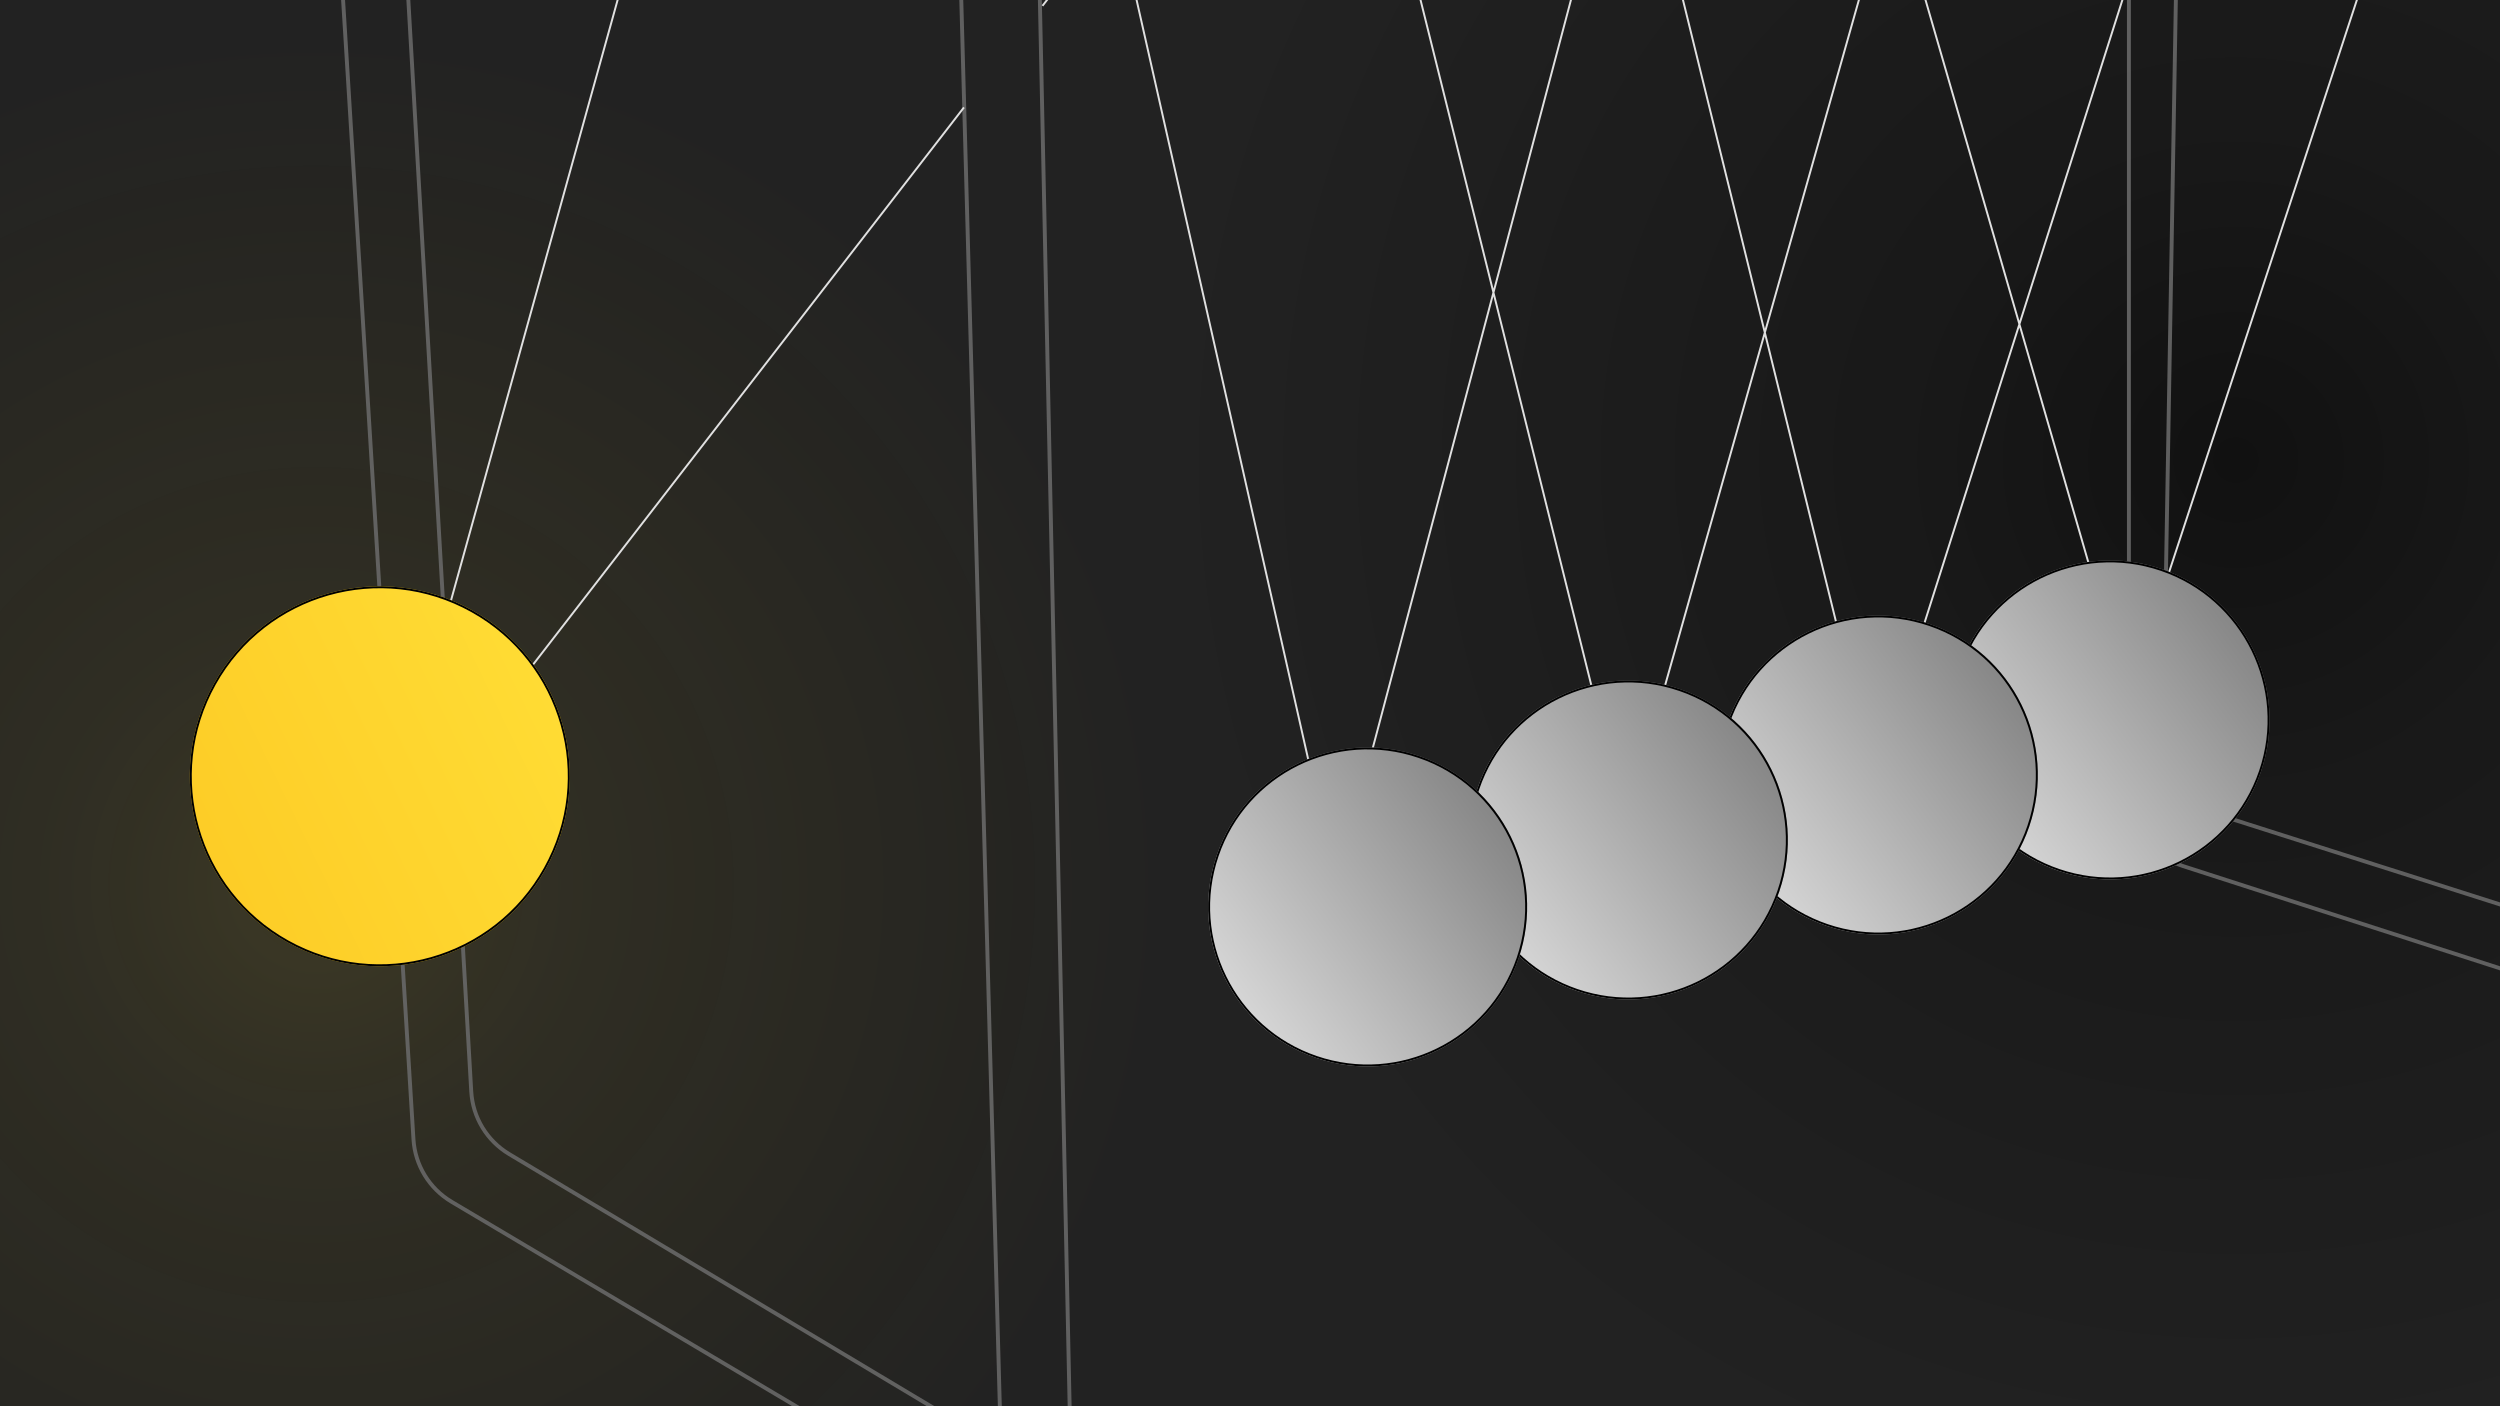 <svg width="1280" height="720" viewBox="0 0 1280 720" fill="none" xmlns="http://www.w3.org/2000/svg">
<g clip-path="url(#clip0_301_1050)">
<rect width="1280" height="720" fill="#222222"/>
<g opacity="0.2" filter="url(#filter0_f_301_1050)">
<circle cx="162.5" cy="452.5" r="433.5" fill="url(#paint0_radial_301_1050)" fill-opacity="0.6"/>
</g>
<circle opacity="0.5" cx="1144" cy="236" r="548" fill="url(#paint1_radial_301_1050)"/>
<path opacity="0.9" d="M241.281 558.849L208.466 -10.423C208.172 -15.524 205.558 -20.209 201.372 -23.139C189.919 -31.157 174.273 -22.387 175.135 -8.433L211.695 583.374C212.511 596.59 219.815 608.545 231.201 615.304L432 734.5L492.255 759.735C518.947 770.914 548.31 750.925 547.698 721.993L531.918 -23.246C531.686 -34.223 522.721 -43 511.742 -43C500.379 -43 491.257 -33.624 491.568 -22.266L512.001 723.296C512.217 731.183 503.642 736.202 496.872 732.152L260.681 590.875C249.309 584.073 242.043 572.079 241.281 558.849Z" stroke="#686868" stroke-width="2"/>
<path opacity="0.9" d="M1090 405.372V-14.856C1090 -21.563 1095.44 -27 1102.14 -27C1108.93 -27 1114.4 -21.434 1114.29 -14.646L1107.51 378.228C1107.21 395.897 1118.53 411.672 1135.37 417.033L1341.08 482.522C1347.58 484.593 1352 490.637 1352 497.465C1352 508.104 1341.63 515.656 1331.5 512.39L1117.72 443.441C1101.2 438.112 1090 422.733 1090 405.372Z" stroke="#686868" stroke-width="2"/>
<path d="M1305 -299.466L1089.38 357.498L899.165 -299.466H1181.79L967.702 374.442H953.841L782.112 -323.342H1043.17L840.638 392.926H825.236L638.105 -358H795.973M795.973 -358H501.029L684.31 453L899.165 -358H812.915M795.973 -358H812.915M812.915 -358L533.745 3M415.55 -358L217.237 356.727L246.5 374.442L493.532 55" stroke="#E1E1E1"/>
<g filter="url(#filter1_dii_301_1050)">
<circle cx="1079.35" cy="373.604" r="81.65" transform="rotate(18.839 1079.35 373.604)" fill="url(#paint2_linear_301_1050)"/>
<circle cx="1079.35" cy="373.604" r="81.15" transform="rotate(18.839 1079.35 373.604)" stroke="black"/>
</g>
<g filter="url(#filter2_dii_301_1050)">
<circle cx="960.692" cy="401.801" r="81.65" transform="rotate(18.839 960.692 401.801)" fill="url(#paint3_linear_301_1050)"/>
<circle cx="960.692" cy="401.801" r="81.15" transform="rotate(18.839 960.692 401.801)" stroke="black"/>
</g>
<g filter="url(#filter3_dii_301_1050)">
<circle cx="832.706" cy="435.08" r="81.65" transform="rotate(18.839 832.706 435.08)" fill="url(#paint4_linear_301_1050)"/>
<circle cx="832.706" cy="435.08" r="81.15" transform="rotate(18.839 832.706 435.08)" stroke="black"/>
</g>
<g filter="url(#filter4_dii_301_1050)">
<circle cx="699.228" cy="469.36" r="81.65" transform="rotate(18.839 699.228 469.36)" fill="url(#paint5_linear_301_1050)"/>
<circle cx="699.228" cy="469.36" r="81.15" transform="rotate(18.839 699.228 469.36)" stroke="black"/>
</g>
<g filter="url(#filter5_dii_301_1050)">
<circle cx="193.454" cy="427.455" r="97.259" transform="rotate(29.161 193.454 427.455)" fill="url(#paint6_linear_301_1050)"/>
<circle cx="193.454" cy="427.455" r="96.759" transform="rotate(29.161 193.454 427.455)" stroke="black"/>
</g>
</g>
<defs>
<filter id="filter0_f_301_1050" x="-495" y="-205" width="1315" height="1315" filterUnits="userSpaceOnUse" color-interpolation-filters="sRGB">
<feFlood flood-opacity="0" result="BackgroundImageFix"/>
<feBlend mode="normal" in="SourceGraphic" in2="BackgroundImageFix" result="shape"/>
<feGaussianBlur stdDeviation="112" result="effect1_foregroundBlur_301_1050"/>
</filter>
<filter id="filter1_dii_301_1050" x="991.678" y="261.932" width="175.344" height="217.344" filterUnits="userSpaceOnUse" color-interpolation-filters="sRGB">
<feFlood flood-opacity="0" result="BackgroundImageFix"/>
<feColorMatrix in="SourceAlpha" type="matrix" values="0 0 0 0 0 0 0 0 0 0 0 0 0 0 0 0 0 0 127 0" result="hardAlpha"/>
<feOffset dy="1"/>
<feGaussianBlur stdDeviation="3"/>
<feComposite in2="hardAlpha" operator="out"/>
<feColorMatrix type="matrix" values="0 0 0 0 0.121 0 0 0 0 0.111 0 0 0 0 0.111 0 0 0 0.58 0"/>
<feBlend mode="normal" in2="BackgroundImageFix" result="effect1_dropShadow_301_1050"/>
<feBlend mode="normal" in="SourceGraphic" in2="effect1_dropShadow_301_1050" result="shape"/>
<feColorMatrix in="SourceAlpha" type="matrix" values="0 0 0 0 0 0 0 0 0 0 0 0 0 0 0 0 0 0 127 0" result="hardAlpha"/>
<feOffset dx="1" dy="-30"/>
<feGaussianBlur stdDeviation="17"/>
<feComposite in2="hardAlpha" operator="arithmetic" k2="-1" k3="1"/>
<feColorMatrix type="matrix" values="0 0 0 0 0.05 0 0 0 0 0.044 0 0 0 0 0.044 0 0 0 0.24 0"/>
<feBlend mode="normal" in2="shape" result="effect2_innerShadow_301_1050"/>
<feColorMatrix in="SourceAlpha" type="matrix" values="0 0 0 0 0 0 0 0 0 0 0 0 0 0 0 0 0 0 127 0" result="hardAlpha"/>
<feOffset dy="24"/>
<feGaussianBlur stdDeviation="14.5"/>
<feComposite in2="hardAlpha" operator="arithmetic" k2="-1" k3="1"/>
<feColorMatrix type="matrix" values="0 0 0 0 1 0 0 0 0 1 0 0 0 0 1 0 0 0 0.5 0"/>
<feBlend mode="normal" in2="effect2_innerShadow_301_1050" result="effect3_innerShadow_301_1050"/>
</filter>
<filter id="filter2_dii_301_1050" x="873.021" y="290.129" width="175.344" height="217.344" filterUnits="userSpaceOnUse" color-interpolation-filters="sRGB">
<feFlood flood-opacity="0" result="BackgroundImageFix"/>
<feColorMatrix in="SourceAlpha" type="matrix" values="0 0 0 0 0 0 0 0 0 0 0 0 0 0 0 0 0 0 127 0" result="hardAlpha"/>
<feOffset dy="1"/>
<feGaussianBlur stdDeviation="3"/>
<feComposite in2="hardAlpha" operator="out"/>
<feColorMatrix type="matrix" values="0 0 0 0 0.121 0 0 0 0 0.111 0 0 0 0 0.111 0 0 0 0.58 0"/>
<feBlend mode="normal" in2="BackgroundImageFix" result="effect1_dropShadow_301_1050"/>
<feBlend mode="normal" in="SourceGraphic" in2="effect1_dropShadow_301_1050" result="shape"/>
<feColorMatrix in="SourceAlpha" type="matrix" values="0 0 0 0 0 0 0 0 0 0 0 0 0 0 0 0 0 0 127 0" result="hardAlpha"/>
<feOffset dx="1" dy="-30"/>
<feGaussianBlur stdDeviation="17"/>
<feComposite in2="hardAlpha" operator="arithmetic" k2="-1" k3="1"/>
<feColorMatrix type="matrix" values="0 0 0 0 0.05 0 0 0 0 0.044 0 0 0 0 0.044 0 0 0 0.24 0"/>
<feBlend mode="normal" in2="shape" result="effect2_innerShadow_301_1050"/>
<feColorMatrix in="SourceAlpha" type="matrix" values="0 0 0 0 0 0 0 0 0 0 0 0 0 0 0 0 0 0 127 0" result="hardAlpha"/>
<feOffset dy="24"/>
<feGaussianBlur stdDeviation="14.5"/>
<feComposite in2="hardAlpha" operator="arithmetic" k2="-1" k3="1"/>
<feColorMatrix type="matrix" values="0 0 0 0 1 0 0 0 0 1 0 0 0 0 1 0 0 0 0.5 0"/>
<feBlend mode="normal" in2="effect2_innerShadow_301_1050" result="effect3_innerShadow_301_1050"/>
</filter>
<filter id="filter3_dii_301_1050" x="745.034" y="323.409" width="175.344" height="217.344" filterUnits="userSpaceOnUse" color-interpolation-filters="sRGB">
<feFlood flood-opacity="0" result="BackgroundImageFix"/>
<feColorMatrix in="SourceAlpha" type="matrix" values="0 0 0 0 0 0 0 0 0 0 0 0 0 0 0 0 0 0 127 0" result="hardAlpha"/>
<feOffset dy="1"/>
<feGaussianBlur stdDeviation="3"/>
<feComposite in2="hardAlpha" operator="out"/>
<feColorMatrix type="matrix" values="0 0 0 0 0.121 0 0 0 0 0.111 0 0 0 0 0.111 0 0 0 0.58 0"/>
<feBlend mode="normal" in2="BackgroundImageFix" result="effect1_dropShadow_301_1050"/>
<feBlend mode="normal" in="SourceGraphic" in2="effect1_dropShadow_301_1050" result="shape"/>
<feColorMatrix in="SourceAlpha" type="matrix" values="0 0 0 0 0 0 0 0 0 0 0 0 0 0 0 0 0 0 127 0" result="hardAlpha"/>
<feOffset dx="1" dy="-30"/>
<feGaussianBlur stdDeviation="17"/>
<feComposite in2="hardAlpha" operator="arithmetic" k2="-1" k3="1"/>
<feColorMatrix type="matrix" values="0 0 0 0 0.05 0 0 0 0 0.044 0 0 0 0 0.044 0 0 0 0.24 0"/>
<feBlend mode="normal" in2="shape" result="effect2_innerShadow_301_1050"/>
<feColorMatrix in="SourceAlpha" type="matrix" values="0 0 0 0 0 0 0 0 0 0 0 0 0 0 0 0 0 0 127 0" result="hardAlpha"/>
<feOffset dy="24"/>
<feGaussianBlur stdDeviation="14.5"/>
<feComposite in2="hardAlpha" operator="arithmetic" k2="-1" k3="1"/>
<feColorMatrix type="matrix" values="0 0 0 0 1 0 0 0 0 1 0 0 0 0 1 0 0 0 0.5 0"/>
<feBlend mode="normal" in2="effect2_innerShadow_301_1050" result="effect3_innerShadow_301_1050"/>
</filter>
<filter id="filter4_dii_301_1050" x="611.556" y="357.688" width="175.344" height="217.344" filterUnits="userSpaceOnUse" color-interpolation-filters="sRGB">
<feFlood flood-opacity="0" result="BackgroundImageFix"/>
<feColorMatrix in="SourceAlpha" type="matrix" values="0 0 0 0 0 0 0 0 0 0 0 0 0 0 0 0 0 0 127 0" result="hardAlpha"/>
<feOffset dy="1"/>
<feGaussianBlur stdDeviation="3"/>
<feComposite in2="hardAlpha" operator="out"/>
<feColorMatrix type="matrix" values="0 0 0 0 0.121 0 0 0 0 0.111 0 0 0 0 0.111 0 0 0 0.58 0"/>
<feBlend mode="normal" in2="BackgroundImageFix" result="effect1_dropShadow_301_1050"/>
<feBlend mode="normal" in="SourceGraphic" in2="effect1_dropShadow_301_1050" result="shape"/>
<feColorMatrix in="SourceAlpha" type="matrix" values="0 0 0 0 0 0 0 0 0 0 0 0 0 0 0 0 0 0 127 0" result="hardAlpha"/>
<feOffset dx="1" dy="-30"/>
<feGaussianBlur stdDeviation="17"/>
<feComposite in2="hardAlpha" operator="arithmetic" k2="-1" k3="1"/>
<feColorMatrix type="matrix" values="0 0 0 0 0.05 0 0 0 0 0.044 0 0 0 0 0.044 0 0 0 0.24 0"/>
<feBlend mode="normal" in2="shape" result="effect2_innerShadow_301_1050"/>
<feColorMatrix in="SourceAlpha" type="matrix" values="0 0 0 0 0 0 0 0 0 0 0 0 0 0 0 0 0 0 127 0" result="hardAlpha"/>
<feOffset dy="24"/>
<feGaussianBlur stdDeviation="14.5"/>
<feComposite in2="hardAlpha" operator="arithmetic" k2="-1" k3="1"/>
<feColorMatrix type="matrix" values="0 0 0 0 1 0 0 0 0 1 0 0 0 0 1 0 0 0 0.5 0"/>
<feBlend mode="normal" in2="effect2_innerShadow_301_1050" result="effect3_innerShadow_301_1050"/>
</filter>
<filter id="filter5_dii_301_1050" x="90.178" y="306.178" width="206.553" height="227.553" filterUnits="userSpaceOnUse" color-interpolation-filters="sRGB">
<feFlood flood-opacity="0" result="BackgroundImageFix"/>
<feColorMatrix in="SourceAlpha" type="matrix" values="0 0 0 0 0 0 0 0 0 0 0 0 0 0 0 0 0 0 127 0" result="hardAlpha"/>
<feOffset dy="1"/>
<feGaussianBlur stdDeviation="3"/>
<feComposite in2="hardAlpha" operator="out"/>
<feColorMatrix type="matrix" values="0 0 0 0 0 0 0 0 0 0 0 0 0 0 0 0 0 0 0.25 0"/>
<feBlend mode="normal" in2="BackgroundImageFix" result="effect1_dropShadow_301_1050"/>
<feBlend mode="normal" in="SourceGraphic" in2="effect1_dropShadow_301_1050" result="shape"/>
<feColorMatrix in="SourceAlpha" type="matrix" values="0 0 0 0 0 0 0 0 0 0 0 0 0 0 0 0 0 0 127 0" result="hardAlpha"/>
<feOffset dx="1" dy="-40"/>
<feGaussianBlur stdDeviation="12"/>
<feComposite in2="hardAlpha" operator="arithmetic" k2="-1" k3="1"/>
<feColorMatrix type="matrix" values="0 0 0 0 0.938 0 0 0 0 0.764 0 0 0 0 0.148 0 0 0 1 0"/>
<feBlend mode="normal" in2="shape" result="effect2_innerShadow_301_1050"/>
<feColorMatrix in="SourceAlpha" type="matrix" values="0 0 0 0 0 0 0 0 0 0 0 0 0 0 0 0 0 0 127 0" result="hardAlpha"/>
<feMorphology radius="4" operator="dilate" in="SourceAlpha" result="effect3_innerShadow_301_1050"/>
<feOffset dy="9"/>
<feGaussianBlur stdDeviation="17"/>
<feComposite in2="hardAlpha" operator="arithmetic" k2="-1" k3="1"/>
<feColorMatrix type="matrix" values="0 0 0 0 1 0 0 0 0 1 0 0 0 0 1 0 0 0 0.6 0"/>
<feBlend mode="normal" in2="effect2_innerShadow_301_1050" result="effect3_innerShadow_301_1050"/>
</filter>
<radialGradient id="paint0_radial_301_1050" cx="0" cy="0" r="1" gradientUnits="userSpaceOnUse" gradientTransform="translate(162.5 452.5) rotate(90) scale(433.5)">
<stop stop-color="#FFE239"/>
<stop offset="0.297" stop-color="#FFE239" stop-opacity="0.519"/>
<stop offset="1" stop-color="#FCD702" stop-opacity="0"/>
</radialGradient>
<radialGradient id="paint1_radial_301_1050" cx="0" cy="0" r="1" gradientUnits="userSpaceOnUse" gradientTransform="translate(1144 236) rotate(90) scale(548)">
<stop/>
<stop offset="0.297" stop-opacity="0.56"/>
<stop offset="1" stop-opacity="0"/>
</radialGradient>
<linearGradient id="paint2_linear_301_1050" x1="1122.01" y1="271.83" x2="1000.55" y2="445.58" gradientUnits="userSpaceOnUse">
<stop stop-color="#7A7A7A"/>
<stop offset="1" stop-color="#E0E0E0"/>
</linearGradient>
<linearGradient id="paint3_linear_301_1050" x1="1003.35" y1="300.027" x2="881.89" y2="473.778" gradientUnits="userSpaceOnUse">
<stop stop-color="#7A7A7A"/>
<stop offset="1" stop-color="#E0E0E0"/>
</linearGradient>
<linearGradient id="paint4_linear_301_1050" x1="875.367" y1="333.306" x2="753.904" y2="507.057" gradientUnits="userSpaceOnUse">
<stop stop-color="#7A7A7A"/>
<stop offset="1" stop-color="#E0E0E0"/>
</linearGradient>
<linearGradient id="paint5_linear_301_1050" x1="741.889" y1="367.585" x2="620.426" y2="541.336" gradientUnits="userSpaceOnUse">
<stop stop-color="#7A7A7A"/>
<stop offset="1" stop-color="#E0E0E0"/>
</linearGradient>
<linearGradient id="paint6_linear_301_1050" x1="244.271" y1="306.224" x2="99.588" y2="513.191" gradientUnits="userSpaceOnUse">
<stop stop-color="#FFDE36"/>
<stop offset="0.932" stop-color="#FDCC26"/>
</linearGradient>
<clipPath id="clip0_301_1050">
<rect width="1280" height="720" fill="white"/>
</clipPath>
</defs>
</svg>
